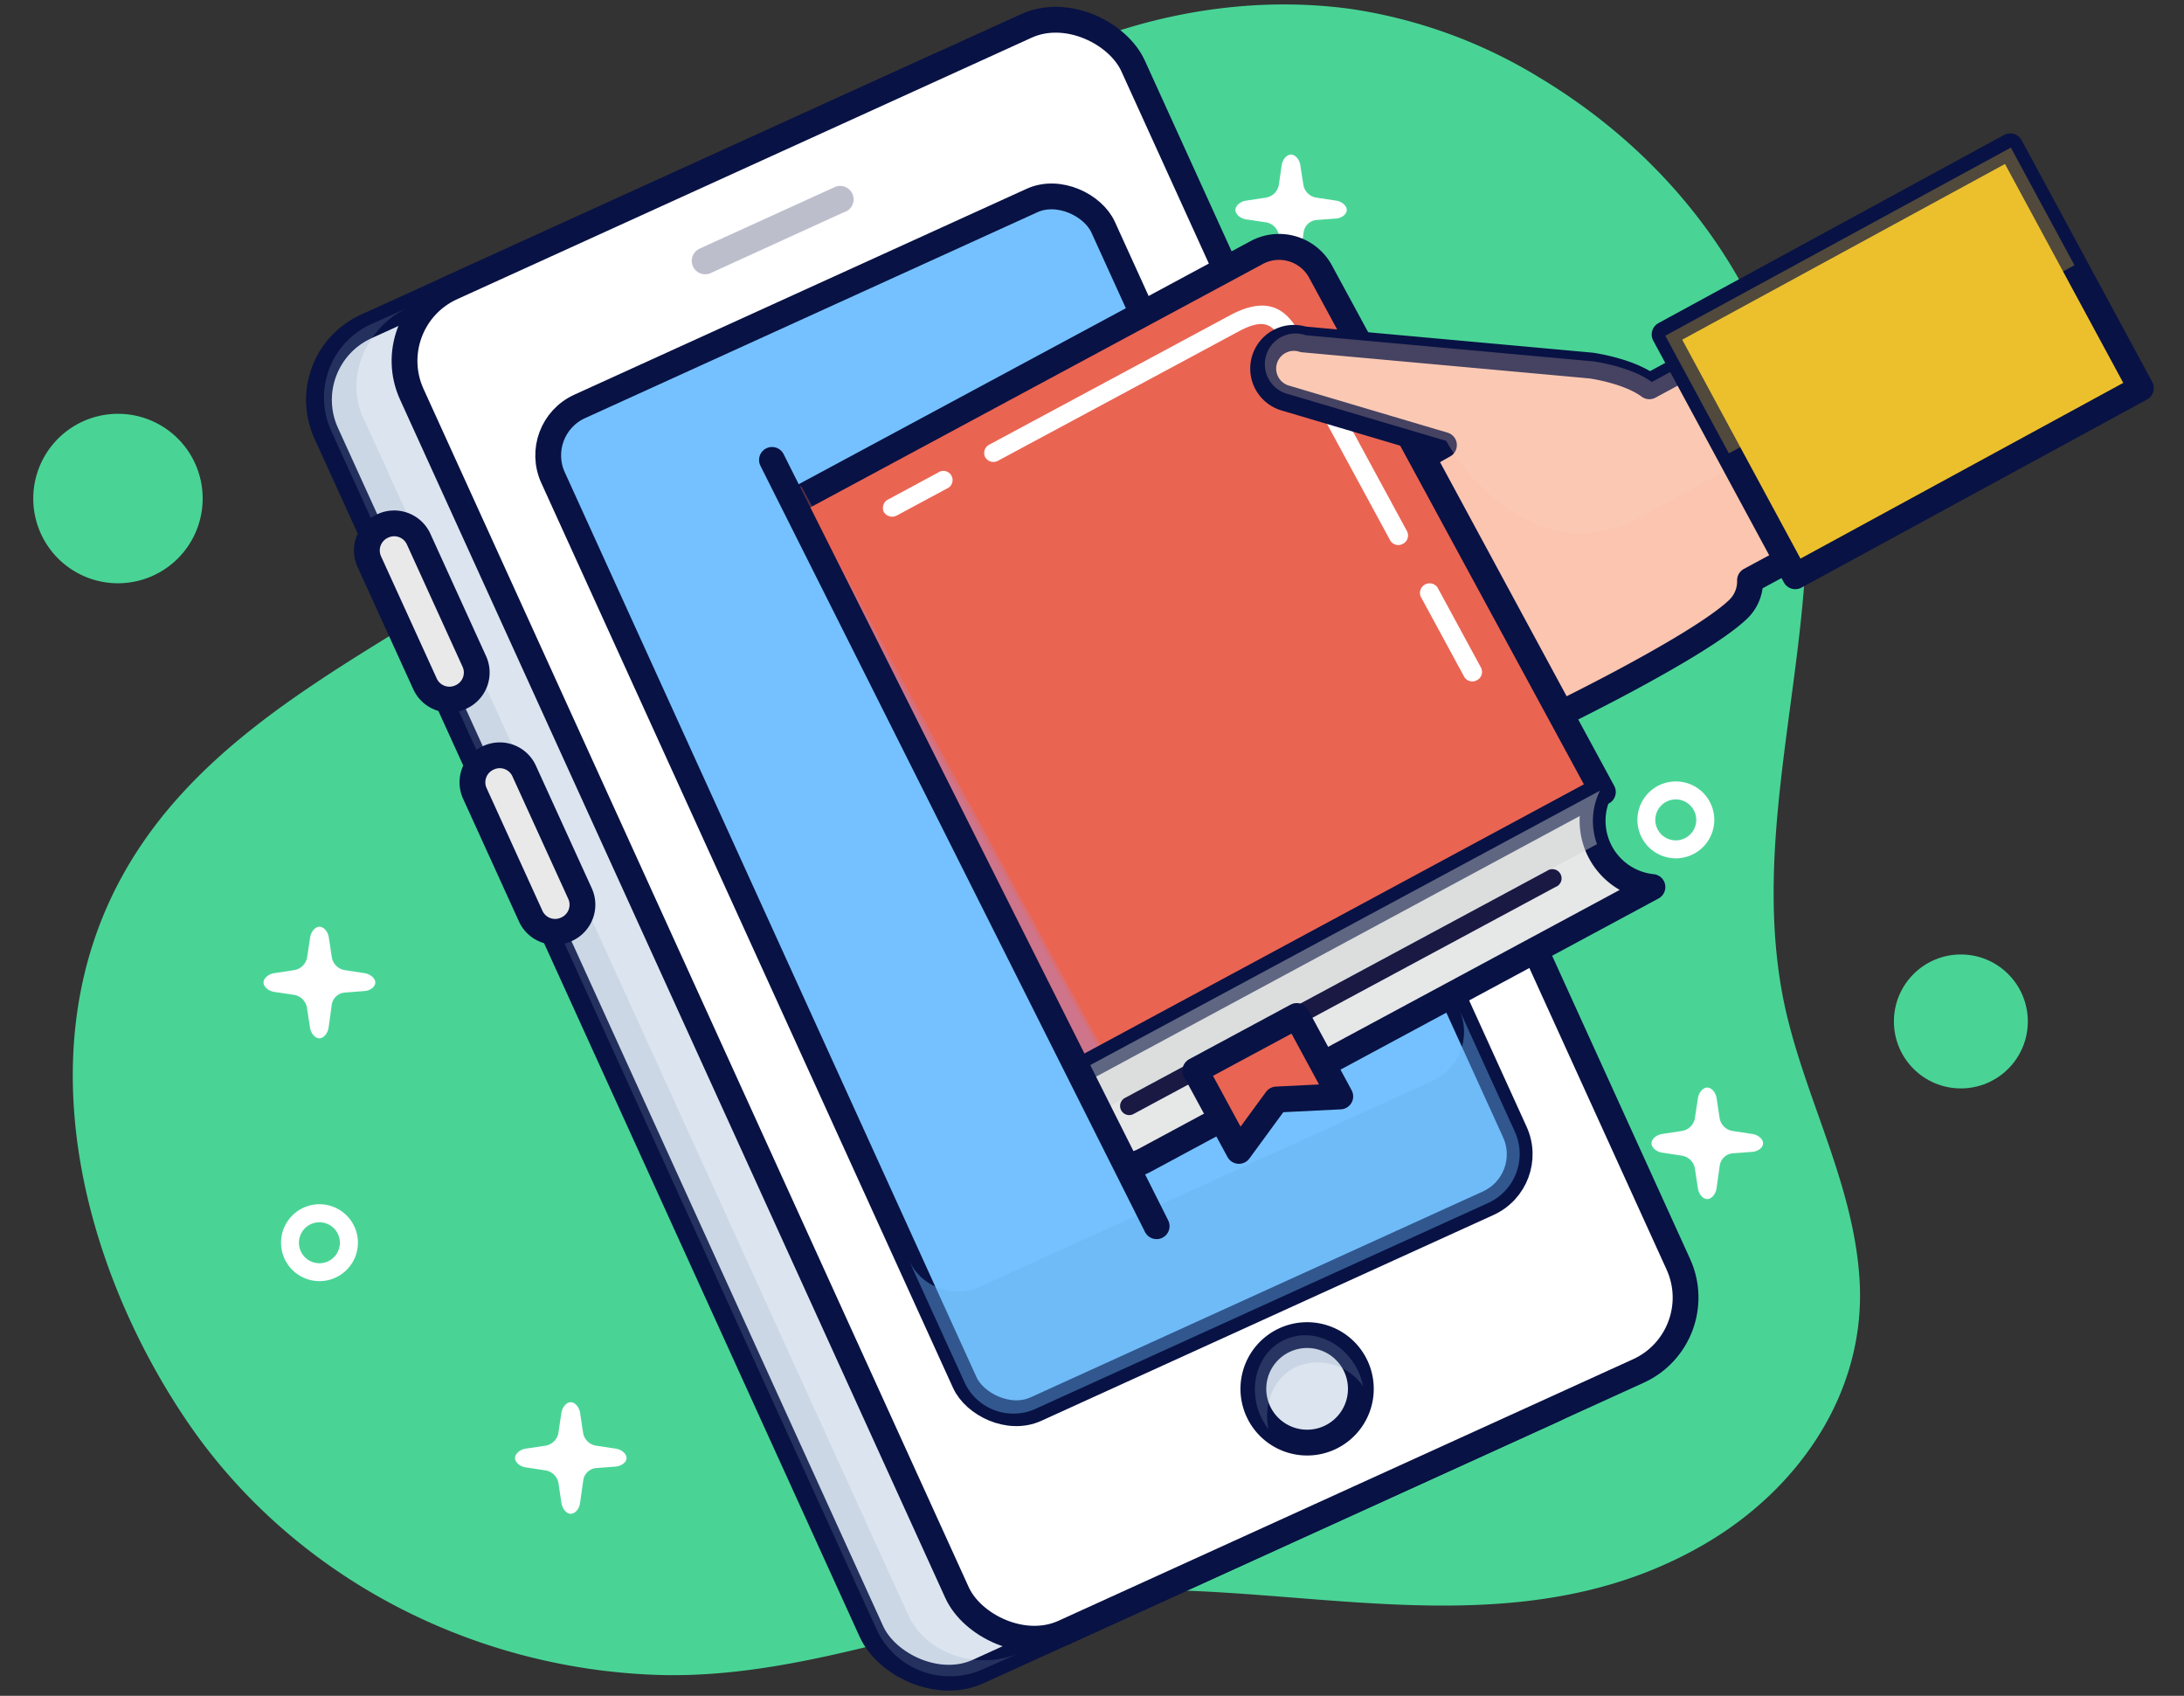 <svg xmlns="http://www.w3.org/2000/svg" xmlns:xlink="http://www.w3.org/1999/xlink" viewBox="0 0 304 236"><rect x="0" y="0" width="304" height="236" fill="#333333" stroke="none"/><defs><style>.cls-1,.cls-20{fill:none;}.cls-2{isolation:isolate;}.cls-3{fill:#49d496;}.cls-4,.cls-7{fill:#fff;}.cls-5{fill:#dce5ef;}.cls-14,.cls-16,.cls-19,.cls-20,.cls-21,.cls-23,.cls-5,.cls-7,.cls-8,.cls-9{stroke:#081244;stroke-linecap:round;stroke-linejoin:round;}.cls-5,.cls-7,.cls-8,.cls-9{stroke-width:3.59px;}.cls-12,.cls-6{fill:#8fa3bf;}.cls-6{opacity:0.21;}.cls-11,.cls-12,.cls-15,.cls-17,.cls-22,.cls-24,.cls-6{mix-blend-mode:multiply;}.cls-8{fill:#75c1ff;}.cls-9{fill:#e9e9e9;}.cls-10{fill:#081244;opacity:0.27;}.cls-11{fill:#67b3ef;opacity:0.43;}.cls-12{opacity:0.24;}.cls-13{clip-path:url(#clip-path);}.cls-14{fill:#ea6452;}.cls-14,.cls-16,.cls-19,.cls-20,.cls-21,.cls-23{stroke-width:3.61px;}.cls-15{fill:#9998fb;stroke:#eb6452;stroke-miterlimit:10;stroke-width:0.98px;opacity:0.34;}.cls-16{fill:#e6e7e7;}.cls-17{fill:#d0d2d2;opacity:0.44;}.cls-18{fill:#191944;}.cls-19{fill:#e96452;}.cls-21{fill:#fbc5b0;}.cls-22{fill:#fdd5bf;opacity:0.25;}.cls-23,.cls-24{fill:#ecc02d;}.cls-24{opacity:0.32;}</style><clipPath id="clip-path"><polygon class="cls-1" points="269.24 120.81 163.26 174.22 96.72 41.01 183.55 -10.95 269.24 120.81"/></clipPath></defs><title>empty_shelf</title><g class="cls-2"><g id="Calque_5" data-name="Calque 5"><path id="_Tracé_" data-name="&lt;Tracé&gt;" class="cls-3" d="M214.44,10.89A69.92,69.92,0,0,0,188,1.24c-20.6-2.8-42.67,4-59.46,17.88C108.74,35.48,95.83,59.25,75.24,74.8,56.08,89.27,29.86,99,17.22,121.55,3.43,146.12,11.7,176.23,25.5,197,40.06,219,65.07,232.13,91.23,233.08c25.4.93,49.41-12.81,75.24-11.66,23.58,1.06,48.52,6.5,70.89-6.59,13.18-7.71,22.49-21.3,21.47-36.88-.9-13.8-8-25.77-10.64-39.09-3.75-19.31,1.6-38.78,3-58.3C253.42,50.66,238.48,25.4,214.44,10.89Z"/><path class="cls-3" d="M28.21,69.38A11.79,11.79,0,1,1,16.42,57.59,11.78,11.78,0,0,1,28.21,69.38Z"/><circle class="cls-3" cx="272.94" cy="142.15" r="9.32"/><path class="cls-4" d="M44.47,178.29A5.35,5.35,0,1,1,49.82,173,5.35,5.35,0,0,1,44.47,178.29Zm0-8.19A2.85,2.85,0,1,0,47.31,173,2.85,2.85,0,0,0,44.47,170.1Z"/><path class="cls-4" d="M52.24,136.73c0-.59-.68-1.17-1.5-1.3L47.92,135a2.18,2.18,0,0,1-1.72-1.72l-.43-2.81c-.12-.83-.71-1.5-1.3-1.5s-1.18.67-1.3,1.5l-.43,2.81A2.18,2.18,0,0,1,41,135l-2.82.43c-.82.13-1.5.71-1.5,1.3s.68,1.18,1.5,1.31l2.82.42a2.19,2.19,0,0,1,1.72,1.73l.43,2.81c.12.82.71,1.5,1.3,1.5s1.17-.68,1.29-1.5l.45-3.25a2,2,0,0,1,1.72-1.61l2.8-.22C51.56,137.86,52.24,137.33,52.24,136.73Z"/><path class="cls-4" d="M187.46,29.22c0-.59-.67-1.18-1.49-1.3l-2.82-.43a2.18,2.18,0,0,1-1.72-1.72L181,23c-.12-.82-.71-1.49-1.3-1.49s-1.18.67-1.3,1.49L178,25.77a2.18,2.18,0,0,1-1.72,1.72l-2.82.43c-.82.12-1.5.71-1.5,1.3s.68,1.18,1.5,1.31l2.82.42A2.19,2.19,0,0,1,178,32.67l.43,2.82c.12.82.71,1.49,1.3,1.49s1.17-.67,1.29-1.49l.45-3.25a2,2,0,0,1,1.72-1.62l2.8-.21C186.79,30.35,187.46,29.81,187.46,29.22Z"/><path class="cls-4" d="M245.41,159.11c0-.59-.68-1.18-1.5-1.3l-2.82-.43a2.18,2.18,0,0,1-1.72-1.72l-.43-2.82c-.12-.82-.71-1.49-1.3-1.49s-1.18.67-1.3,1.49l-.43,2.82a2.18,2.18,0,0,1-1.72,1.72l-2.82.43c-.82.12-1.49.71-1.49,1.3s.67,1.18,1.49,1.3l2.82.43a2.18,2.18,0,0,1,1.72,1.72l.43,2.82c.12.82.71,1.49,1.3,1.49s1.17-.67,1.29-1.49l.46-3.25a2,2,0,0,1,1.72-1.62l2.79-.21C244.73,160.24,245.41,159.7,245.41,159.11Z"/><path class="cls-4" d="M87.21,202.91c0-.59-.67-1.18-1.5-1.31l-2.81-.42a2.2,2.2,0,0,1-1.73-1.73l-.42-2.81c-.13-.82-.71-1.5-1.31-1.5s-1.17.68-1.3,1.5l-.42,2.81A2.2,2.2,0,0,1,76,201.18l-2.81.42c-.83.13-1.5.72-1.5,1.31s.67,1.18,1.5,1.3l2.81.43a2.19,2.19,0,0,1,1.73,1.72l.42,2.81c.13.83.71,1.5,1.3,1.5s1.18-.67,1.29-1.5l.46-3.25a2,2,0,0,1,1.72-1.61l2.79-.21C86.53,204,87.21,203.5,87.21,202.91Z"/><path class="cls-4" d="M233.27,119.45a5.35,5.35,0,1,1,5.35-5.35A5.36,5.36,0,0,1,233.27,119.45Zm0-8.2a2.85,2.85,0,1,0,2.84,2.85A2.86,2.86,0,0,0,233.27,111.25Z"/></g><g id="Backsgrounds"><rect class="cls-5" x="78.4" y="17.99" width="110.31" height="205.66" rx="11.22" ry="11.22" transform="translate(-38.05 66.18) rotate(-24.47)"/><path class="cls-6" d="M126.41,224.72,50.51,58c-2.56-5.64.64-12.62,6.28-15.18L51.68,45.1A11.22,11.22,0,0,0,46.12,60L122,226.72a11.22,11.22,0,0,0,14.86,5.56L142,230C136.34,232.52,129,230.36,126.41,224.72Z"/><rect class="cls-7" x="90.31" y="12.56" width="110.31" height="205.66" rx="11.22" ry="11.22" transform="translate(-34.73 70.63) rotate(-24.47)"/><rect class="cls-8" x="101.85" y="35.34" width="84.13" height="153.31" rx="7.48" ry="7.48" transform="translate(-33.46 69.68) rotate(-24.47)"/><path class="cls-5" d="M188.75,190.18a7.48,7.48,0,1,1-9.9-3.71A7.48,7.48,0,0,1,188.75,190.18Z"/><path class="cls-9" d="M66,92a3.73,3.73,0,0,1-1.85,5h0a3.73,3.73,0,0,1-5-1.85l-7.75-17a3.74,3.74,0,0,1,1.86-4.95h0A3.74,3.74,0,0,1,58.26,75Z"/><path class="cls-9" d="M80.72,124.32a3.74,3.74,0,0,1-1.86,5h0a3.73,3.73,0,0,1-5-1.85l-7.74-17a3.73,3.73,0,0,1,1.85-5h0a3.73,3.73,0,0,1,5,1.85Z"/><path class="cls-10" d="M117.65,29.45,98.93,38a1.86,1.86,0,0,1-2.47-.92,1.88,1.88,0,0,1,.92-2.48l18.72-8.52a1.87,1.87,0,1,1,1.55,3.4Z"/><path class="cls-11" d="M199.41,150.41l-63,28.66a7.51,7.51,0,0,1-9.91-3.71l7.75,17a7.49,7.49,0,0,0,9.9,3.7l63-28.65a7.49,7.49,0,0,0,3.71-9.91l-7.74-17A7.5,7.5,0,0,1,199.41,150.41Z"/><path class="cls-12" d="M180.53,190.18a7.66,7.66,0,0,1,9.2,2.76,8.91,8.91,0,0,0-.62-2c-1.91-4.2-6.5-6.22-10.26-4.51s-5.26,6.51-3.35,10.71a9.63,9.63,0,0,0,1.07,1.75C175.81,195.29,177.35,191.62,180.53,190.18Z"/><g class="cls-13"><path class="cls-14" d="M223.1,110.22l-70.53,37.94c-4.7,2.53-4.06,6.51-4.06,6.51l-4.85-8.94-36.35-67a6.51,6.51,0,0,1,2.85-8.75l64.65-34.77a6.57,6.57,0,0,1,8.91,2.42Z"/><path class="cls-15" d="M111.33,68.31l-1.17.64a6.5,6.5,0,0,0-2.85,8.75l36.35,67.05,4.85,8.94s-.64-4,4.06-6.52l1.18-.63Z"/><path class="cls-16" d="M222.7,110,152.17,148a6.51,6.51,0,0,0-2.84,8.75l1.21,2.24a6.57,6.57,0,0,0,8.91,2.42L230,123.45A9.27,9.27,0,0,1,222.7,110Z"/><path class="cls-17" d="M155.2,153.56l67.09-36.08a9.54,9.54,0,0,1,.41-7.44L152.17,148a6.51,6.51,0,0,0-2.84,8.75l1.21,2.24a5.79,5.79,0,0,0,1.21,1.51A6.62,6.62,0,0,1,155.2,153.56Z"/><path class="cls-18" d="M216.57,123.41,157.84,155a1.27,1.27,0,1,1-1.21-2.23l58.73-31.59a1.28,1.28,0,1,1,1.21,2.24Z"/><polygon class="cls-19" points="186.55 152.58 177.68 153.02 172.45 160.16 166.39 148.99 180.5 141.4 186.55 152.58"/><path class="cls-4" d="M200.08,81.74A1.34,1.34,0,0,0,197.74,83l6.06,11.17a1.3,1.3,0,0,0,1.78.49,1.29,1.29,0,0,0,.57-1.74h0v0l-6.06-11.17v0Z"/><path class="cls-4" d="M195.28,75.68a1.3,1.3,0,0,1-1.78-.49L178.65,47.81c-1.32-2.43-2.39-3.76-6.23-1.69l-33.5,18a1.33,1.33,0,0,1-1.79-.49,1.31,1.31,0,0,1,.57-1.75l33.51-18c5.69-3.06,8.15-.37,9.79,2.67l14.85,27.38A1.3,1.3,0,0,1,195.28,75.68Z"/><path class="cls-4" d="M131.79,68l-6.9,3.71a1.37,1.37,0,0,1-1.86-.44,1.33,1.33,0,0,1,.65-1.79l6.89-3.71A1.28,1.28,0,1,1,131.79,68Z"/></g><line class="cls-20" x1="107.46" y1="64.01" x2="160.99" y2="170.64"/><path class="cls-21" d="M229.58,53.75c-2.92-2.18-8.13-2.88-8.13-2.88l-32.34-2.94-7.7-.7A4.27,4.27,0,1,0,179,55.42L197.8,61l3.18.94-1.77,1-1.21.65,19.31,35.7c1.63-.81,4.81-2.4,8.4-4.31,6.09-3.25,13.37-7.42,16.27-10.22a5.4,5.4,0,0,0,1.62-4l17.1-9.24a121.3,121.3,0,0,0-3.53-32.66Z"/><path class="cls-22" d="M229.92,53.16c-2.92-2.17-8.13-2.87-8.13-2.87l-32.35-2.94-7.69-.7a4.28,4.28,0,1,0-2.46,8.19l18.84,5.58,3.18.94c2.77,5.13,12.56,16.69,24.87,11.58l.13.06,34.08-18.42a119.4,119.4,0,0,0-2.89-16.33Z"/><polygon class="cls-23" points="279.81 20.37 231.71 46.55 249.89 80.19 297.99 54.01 279.81 20.37"/><polygon class="cls-24" points="279.9 20.54 231.8 46.72 240.65 63.09 288.75 36.91 279.9 20.54"/></g></g></svg>
